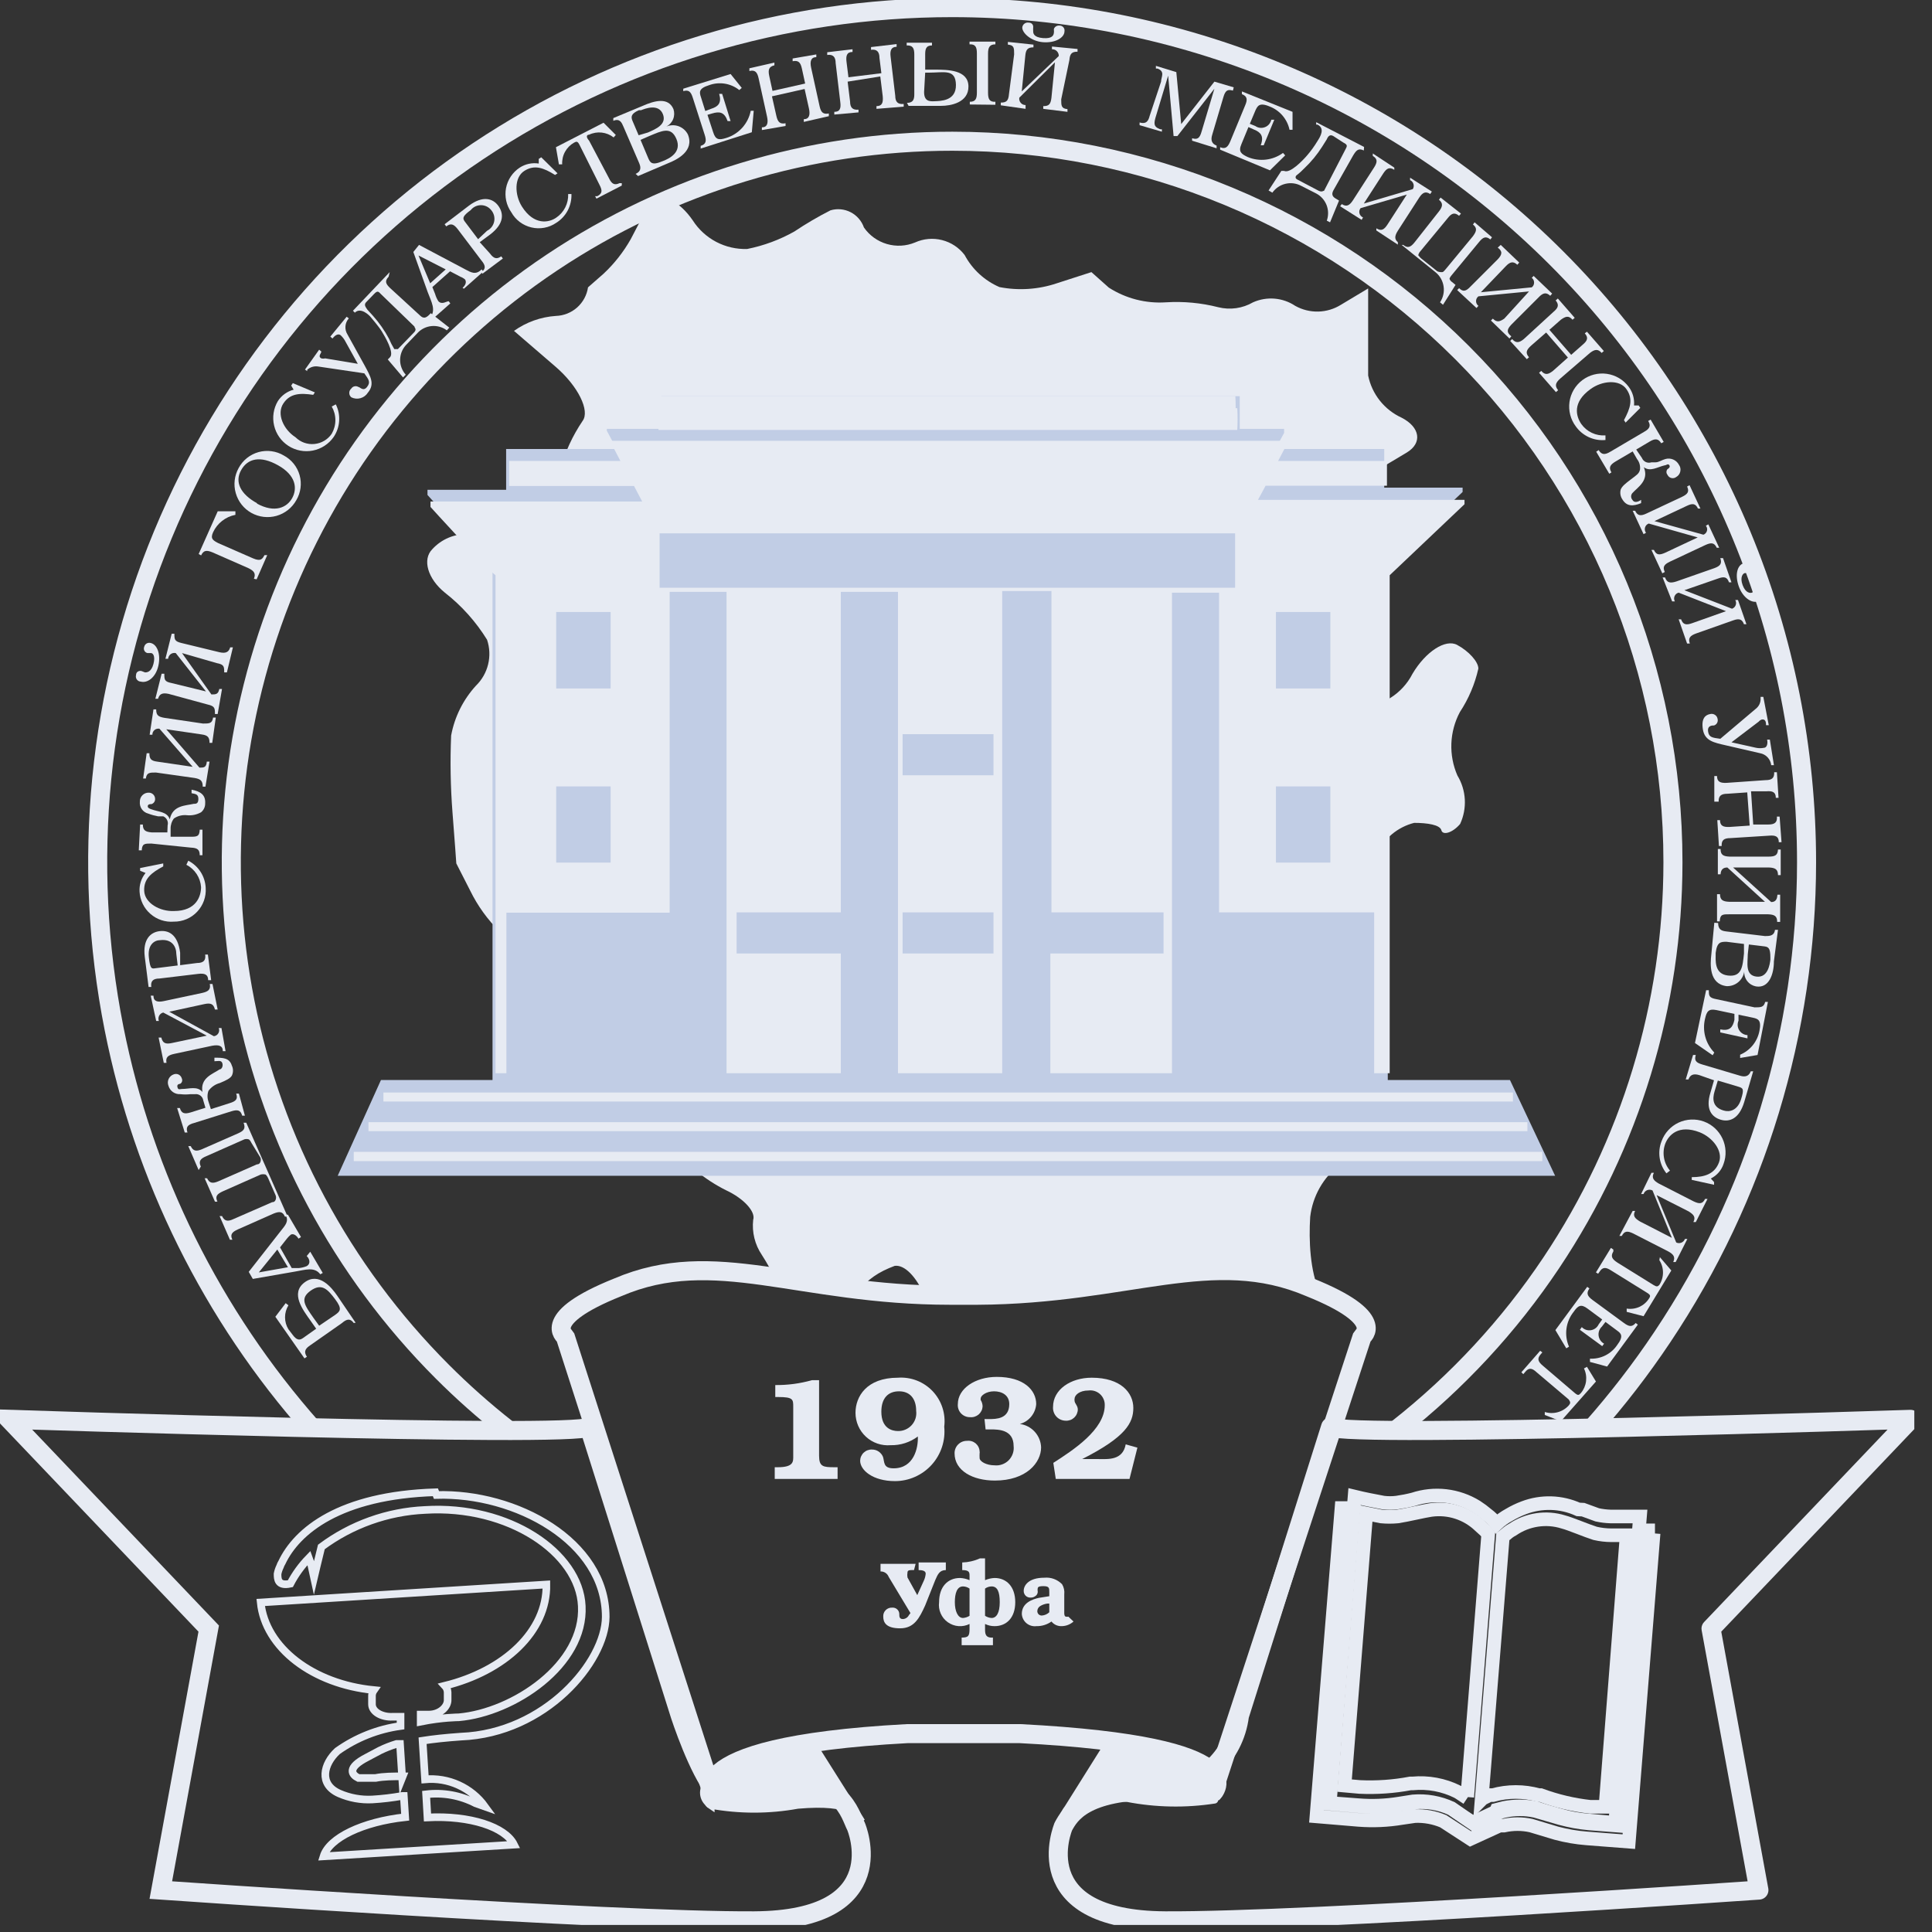 <?xml version="1.0" encoding="UTF-8"?> <svg xmlns="http://www.w3.org/2000/svg" width="71" height="71" viewBox="0 0 71 71" fill="none"><rect x="0" y="0" width="71" height="71" fill="#333333" stroke="none"/><g clip-path="url(#clip0_112_229)"><path d="M33.589 57.7H33.499C33.439 57.7 33.349 57.7 33.349 57.79C33.339 57.849 33.339 57.91 33.349 57.97L33.709 58.62L33.959 58.07C33.992 57.994 34.012 57.913 34.019 57.83C34.019 57.72 33.879 57.7 33.759 57.7V57.42H34.759V57.7C34.519 57.7 34.459 57.87 34.369 58.07L33.999 59C33.789 59.46 33.599 59.84 33.079 59.84C32.559 59.84 32.459 59.62 32.459 59.41C32.456 59.366 32.463 59.322 32.478 59.28C32.494 59.239 32.518 59.201 32.55 59.17C32.581 59.139 32.618 59.115 32.66 59.099C32.701 59.084 32.745 59.077 32.789 59.08C32.822 59.077 32.856 59.081 32.887 59.092C32.919 59.103 32.948 59.12 32.972 59.143C32.997 59.165 33.016 59.193 33.029 59.223C33.043 59.254 33.05 59.287 33.049 59.32C33.049 59.4 33.049 59.5 33.179 59.5C33.225 59.498 33.27 59.484 33.308 59.459C33.347 59.435 33.378 59.401 33.399 59.36L33.459 59.28L32.659 57.95C32.636 57.889 32.595 57.838 32.541 57.802C32.488 57.766 32.424 57.748 32.359 57.75V57.47H33.649L33.589 57.7Z" fill="#E7EBF3"></path><path d="M35.34 60.18C35.59 60.18 35.63 60.12 35.63 59.86V59.68C35.504 59.743 35.363 59.77 35.222 59.759C35.081 59.748 34.946 59.698 34.831 59.616C34.715 59.534 34.625 59.422 34.569 59.292C34.512 59.163 34.492 59.02 34.511 58.88C34.511 58.31 34.831 57.99 35.281 57.99C35.401 57.995 35.52 58.023 35.63 58.07V57.92C35.63 57.79 35.63 57.7 35.361 57.7V57.42C35.585 57.414 35.806 57.363 36.011 57.27H36.2V58.07C36.311 58.023 36.43 57.995 36.55 57.99C36.99 57.99 37.31 58.31 37.31 58.88C37.31 59.45 36.99 59.76 36.55 59.76C36.429 59.761 36.309 59.733 36.2 59.68V59.86C36.2 60.02 36.2 60.2 36.49 60.18V60.46H35.34V60.18ZM35.63 58.38C35.56 58.33 35.477 58.302 35.391 58.3C35.17 58.3 35.09 58.55 35.09 58.88C35.09 59.21 35.2 59.46 35.391 59.46C35.476 59.453 35.558 59.426 35.63 59.38V58.38ZM36.2 59.38C36.272 59.427 36.355 59.455 36.441 59.46C36.62 59.46 36.74 59.27 36.74 58.88C36.74 58.49 36.651 58.3 36.441 58.3C36.354 58.301 36.27 58.329 36.2 58.38V59.38Z" fill="#E7EBF3"></path><path d="M39.451 59.59C39.333 59.697 39.18 59.757 39.021 59.76C38.949 59.764 38.877 59.75 38.81 59.721C38.744 59.691 38.686 59.646 38.641 59.59C38.48 59.704 38.288 59.764 38.091 59.76C38.025 59.768 37.959 59.763 37.896 59.745C37.832 59.726 37.773 59.695 37.723 59.653C37.672 59.611 37.631 59.558 37.601 59.499C37.572 59.44 37.554 59.376 37.551 59.31C37.551 58.9 37.951 58.77 38.181 58.72L38.561 58.66V58.51C38.561 58.36 38.561 58.29 38.341 58.29C38.121 58.29 38.141 58.35 38.131 58.4V58.45C38.141 58.49 38.137 58.532 38.121 58.57C38.105 58.608 38.077 58.64 38.041 58.66C37.995 58.695 37.938 58.712 37.881 58.71C37.847 58.713 37.812 58.709 37.78 58.697C37.748 58.686 37.719 58.668 37.694 58.644C37.67 58.62 37.65 58.592 37.638 58.56C37.625 58.528 37.619 58.494 37.621 58.46C37.621 58.27 37.791 57.98 38.381 57.98C38.5 57.969 38.621 57.984 38.733 58.026C38.846 58.068 38.947 58.134 39.031 58.22C39.097 58.331 39.126 58.461 39.111 58.59V59.29C39.111 59.29 39.111 59.41 39.171 59.41C39.2 59.42 39.232 59.42 39.261 59.41L39.451 59.59ZM38.561 58.93H38.491C38.399 58.942 38.31 58.972 38.231 59.02C38.199 59.038 38.172 59.065 38.153 59.096C38.134 59.127 38.123 59.163 38.121 59.2C38.119 59.223 38.123 59.246 38.131 59.267C38.139 59.288 38.151 59.307 38.167 59.324C38.183 59.34 38.203 59.352 38.224 59.36C38.245 59.368 38.268 59.372 38.291 59.37C38.392 59.362 38.487 59.319 38.561 59.25V58.93Z" fill="#E7EBF3"></path><path d="M46.841 10.975C47.112 10.998 47.373 11.089 47.599 11.24C47.857 11.384 48.149 11.457 48.444 11.45C48.74 11.443 49.028 11.357 49.279 11.2L50.279 10.6V11.74V13.8C50.347 14.137 50.494 14.453 50.708 14.723C50.922 14.992 51.196 15.207 51.509 15.35C52.189 15.7 52.279 16.28 51.699 16.63C51.119 16.98 50.009 17.64 49.229 18.09C48.82 18.358 48.471 18.707 48.204 19.117C47.937 19.527 47.758 19.988 47.679 20.47C47.609 21.32 46.849 21.65 45.999 21.2C45.187 20.805 44.444 20.281 43.799 19.65C43.639 19.455 43.435 19.3 43.204 19.197C42.973 19.095 42.721 19.048 42.469 19.06C42.069 19.14 41.209 19.26 40.549 19.34C40.182 19.419 39.844 19.597 39.571 19.854C39.297 20.111 39.1 20.439 38.999 20.8C38.804 21.516 38.753 22.264 38.849 23C39.199 23.785 39.698 24.495 40.319 25.09C41.069 25.877 41.915 26.566 42.839 27.14C43.148 27.335 43.494 27.465 43.855 27.52C44.217 27.575 44.586 27.554 44.939 27.46C45.483 27.21 46.071 27.071 46.669 27.05C47.232 27.022 47.767 26.795 48.179 26.41C48.418 26.216 48.697 26.077 48.996 26.005C49.296 25.932 49.607 25.927 49.909 25.99C50.323 25.989 50.729 25.873 51.082 25.657C51.435 25.439 51.721 25.129 51.909 24.76C52.389 23.95 53.119 23.47 53.549 23.7C53.979 23.93 54.329 24.32 54.329 24.57C54.201 25.14 53.971 25.682 53.649 26.17C53.459 26.526 53.353 26.921 53.337 27.325C53.322 27.728 53.397 28.13 53.559 28.5C53.72 28.766 53.813 29.067 53.831 29.378C53.848 29.688 53.789 29.998 53.659 30.28C53.379 30.61 53.019 30.71 52.969 30.51C52.919 30.31 52.449 30.24 51.969 30.24C51.67 30.316 51.392 30.458 51.155 30.655C50.918 30.852 50.728 31.1 50.599 31.38C50.402 31.873 50.051 32.291 49.599 32.57C49.319 32.64 48.959 33.29 48.819 33.99C48.679 34.69 48.469 35.72 48.369 36.27C48.291 37.081 48.355 37.901 48.559 38.69C48.785 39.549 49.122 40.376 49.559 41.15C49.732 41.412 49.796 41.732 49.736 42.04C49.676 42.349 49.498 42.622 49.239 42.8C48.938 43.031 48.686 43.319 48.499 43.649C48.312 43.979 48.193 44.343 48.149 44.72C48.094 45.582 48.143 46.714 48.5 47.5C47.373 47.11 46 46 42 47C40.4 47.4 36 47.613 34 47.67C33.67 46.89 33.229 46.47 32.879 46.52C32.288 46.742 31.89 47.003 31.5 47.5L28.491 47C28.345 46.697 28.181 46.403 27.999 46.12C27.742 45.742 27.629 45.284 27.679 44.83C27.779 44.53 27.329 44.04 26.679 43.74C25.899 43.349 25.215 42.788 24.679 42.1C24.249 41.5 23.549 40.41 23.119 39.68C22.681 38.943 22.028 38.357 21.249 38C20.478 37.619 19.878 36.962 19.569 36.16C19.287 35.453 18.88 34.803 18.369 34.24C17.922 33.802 17.554 33.292 17.279 32.73L16.769 31.73C16.769 31.73 16.709 30.86 16.629 29.86C16.556 28.918 16.539 27.973 16.579 27.03C16.705 26.347 17.021 25.713 17.489 25.2C17.71 24.986 17.866 24.713 17.938 24.414C18.011 24.115 17.997 23.802 17.899 23.51C17.489 22.846 16.964 22.26 16.349 21.78C15.719 21.27 15.509 20.56 15.889 20.18C16.056 19.998 16.26 19.854 16.488 19.759C16.716 19.664 16.962 19.62 17.209 19.63C17.938 19.589 18.642 19.344 19.239 18.923C19.837 18.503 20.304 17.923 20.589 17.25C20.764 16.616 21.041 16.015 21.409 15.47C21.689 15.1 21.249 14.19 20.409 13.47L18.889 12.16C19.341 11.838 19.875 11.647 20.429 11.61C20.718 11.601 20.994 11.491 21.21 11.299C21.425 11.107 21.567 10.846 21.609 10.56L22.179 10.06C22.575 9.69 22.912 9.261 23.179 8.79C23.399 8.36 23.589 8.01 23.589 8.01C23.589 8.01 23.819 7.74 24.089 7.42C24.359 7.1 24.979 7.4 25.459 8.1C25.673 8.433 25.97 8.705 26.32 8.889C26.671 9.073 27.063 9.163 27.459 9.15C28.066 9.029 28.649 8.813 29.189 8.51C29.616 8.224 30.06 7.963 30.519 7.73C30.766 7.656 31.031 7.681 31.26 7.798C31.489 7.916 31.664 8.117 31.749 8.36C31.952 8.653 32.25 8.867 32.592 8.967C32.934 9.067 33.3 9.047 33.629 8.91C33.94 8.77 34.289 8.739 34.619 8.823C34.95 8.906 35.242 9.099 35.449 9.37C35.73 9.897 36.181 10.313 36.729 10.55C37.432 10.687 38.16 10.639 38.839 10.41L40.109 10L40.749 10.57C41.373 10.97 42.109 11.16 42.849 11.11C43.494 11.07 44.142 11.13 44.769 11.29C45.203 11.399 45.662 11.334 46.049 11.11C46.297 10.999 46.57 10.953 46.841 10.975Z" fill="#E7EBF3"></path><path d="M12.999 48.62C12.849 48.41 12.699 48.51 12.569 48.62L11.399 49.44C11.269 49.53 11.129 49.64 11.279 49.86L11.189 49.92L10.119 48.39L10.499 47.89L10.599 47.97C10.518 48.102 10.475 48.255 10.475 48.41C10.475 48.566 10.518 48.718 10.599 48.85L10.729 49.02C10.929 49.31 11.049 49.23 11.139 49.17L11.619 48.83L11.409 48.53C11.139 48.15 10.659 47.53 11.189 47.13C11.719 46.73 12.189 47.32 12.389 47.61L13.069 48.61L12.999 48.62ZM12.319 48.32C12.499 48.19 12.589 48.11 12.319 47.75C12.049 47.39 11.829 47.14 11.419 47.43C11.009 47.72 11.199 47.97 11.519 48.43L11.729 48.72L12.319 48.32Z" fill="#E7EBF3"></path><path d="M10.331 45.22C10.481 45.03 10.631 44.88 10.491 44.64H10.581L11.061 45.46L10.971 45.52C10.861 45.35 10.751 45.34 10.691 45.37C10.639 45.412 10.592 45.459 10.551 45.51L10.291 45.84L10.721 46.6H10.991C11.087 46.59 11.181 46.567 11.271 46.53C11.441 46.43 11.361 46.24 11.271 46.16L11.401 46L11.861 46.78L11.771 46.83C11.551 46.54 11.211 46.67 10.841 46.73L9.291 47L9.141 46.74L10.331 45.22ZM10.581 46.57L10.191 45.92L9.511 46.76L10.581 46.57Z" fill="#E7EBF3"></path><path d="M6.92 42.12H7.01C7.1 42.31 7.22 42.32 7.43 42.23L8.75 41.65C8.95 41.56 9.04 41.48 8.95 41.26H9.05L10.57 44.71H10.47C10.39 44.52 10.27 44.51 10.05 44.6L8.74 45.18C8.52 45.28 8.45 45.37 8.54 45.56H8.45L8.07 44.69H8.16C8.25 44.88 8.37 44.9 8.58 44.8L10 44.18C10.1 44.18 10.12 44.11 10.13 44.09C10.15 44.039 10.15 43.981 10.13 43.93L9.85 43.29C9.85 43.29 9.8 43.18 9.75 43.16C9.697 43.149 9.643 43.149 9.59 43.16L8.19 43.78C7.97 43.88 7.9 43.97 7.99 44.16H7.9L7.52 43.3H7.61C7.7 43.49 7.82 43.5 8.03 43.41L9.44 42.79C9.54 42.79 9.56 42.72 9.57 42.7C9.59 42.649 9.59 42.592 9.57 42.54L9.24 42C9.24 42 9.19 41.89 9.14 41.87C9.088 41.854 9.032 41.854 8.98 41.87L7.58 42.49C7.36 42.58 7.29 42.68 7.38 42.87L7.3 43L6.92 42.12Z" fill="#E7EBF3"></path><path d="M7.47 40.44C7.46 40.37 7.423 40.307 7.367 40.264C7.31 40.221 7.24 40.202 7.17 40.21H7C6.877 40.225 6.752 40.225 6.63 40.21C6.532 40.216 6.435 40.189 6.355 40.133C6.275 40.076 6.217 39.994 6.19 39.9C6.174 39.859 6.167 39.816 6.168 39.773C6.17 39.729 6.18 39.686 6.199 39.647C6.218 39.608 6.244 39.573 6.277 39.544C6.31 39.515 6.348 39.493 6.39 39.48C6.418 39.469 6.449 39.465 6.48 39.467C6.511 39.468 6.541 39.477 6.568 39.491C6.595 39.505 6.619 39.525 6.638 39.549C6.658 39.573 6.672 39.6 6.68 39.63C6.697 39.665 6.701 39.705 6.69 39.742C6.679 39.78 6.654 39.811 6.62 39.83C6.62 39.83 6.49 39.83 6.52 39.95C6.55 40.07 6.61 40.02 6.68 40.02C6.95 40.02 7.25 39.9 7.44 40.13C7.35 39.61 7.82 39.47 8.07 39.3C8.14 39.3 8.21 39.19 8.17 39.07C8.13 38.95 8 39 7.88 39V38.87C8.19 38.87 8.43 38.87 8.52 39.16C8.548 39.218 8.562 39.281 8.562 39.345C8.562 39.409 8.548 39.472 8.52 39.53C8.46 39.63 8.32 39.7 8.08 39.8C7.91 39.846 7.762 39.948 7.66 40.09C7.615 40.216 7.615 40.354 7.66 40.48L7.75 40.76L8.44 40.54C8.67 40.47 8.75 40.39 8.68 40.19H8.78L9 41H8.9C8.84 40.79 8.73 40.77 8.5 40.84L7.13 41.27C6.9 41.33 6.82 41.42 6.89 41.62H6.79L6.51 40.72H6.61C6.67 40.92 6.78 40.95 7.01 40.88L7.55 40.71L7.47 40.44Z" fill="#E7EBF3"></path><path d="M8.289 38.63H8.189C8.189 38.42 8.029 38.39 7.799 38.43L6.399 38.73C6.169 38.78 6.079 38.86 6.119 39.06H6.019L5.829 38.13H5.929C5.979 38.34 6.089 38.38 6.319 38.33L7.599 38.06L5.999 37.21C5.967 37.218 5.937 37.232 5.911 37.252C5.884 37.273 5.863 37.299 5.848 37.328C5.833 37.358 5.824 37.39 5.823 37.423C5.821 37.456 5.827 37.489 5.839 37.52H5.739L5.539 36.59H5.639C5.639 36.8 5.789 36.84 6.019 36.79L7.429 36.49C7.659 36.44 7.749 36.36 7.709 36.16H7.809L7.999 37.1H7.899C7.849 36.89 7.739 36.85 7.509 36.9L6.219 37.18L7.859 38.08C7.893 38.076 7.925 38.065 7.954 38.046C7.982 38.028 8.006 38.004 8.023 37.974C8.041 37.945 8.051 37.913 8.054 37.879C8.057 37.845 8.052 37.811 8.039 37.78H8.139L8.289 38.63Z" fill="#E7EBF3"></path><path d="M7.24 35.39C7.48 35.39 7.57 35.29 7.54 35.08H7.64L7.76 36.02H7.65C7.65 35.81 7.52 35.76 7.28 35.79L5.86 35.96C5.62 35.96 5.53 36.06 5.56 36.27H5.46L5.32 35.16C5.24 34.51 5.54 34.26 5.86 34.22C6.18 34.18 6.53 34.32 6.62 35.01V35.47L7.24 35.39ZM6.48 35.06C6.48 34.79 6.32 34.5 5.89 34.55C5.67 34.55 5.42 34.72 5.47 35.18C5.52 35.64 5.58 35.6 5.73 35.58L6.53 35.48L6.48 35.06Z" fill="#E7EBF3"></path><path d="M5.999 31.73V31.84C5.569 32.07 5.279 32.29 5.299 32.74C5.319 33.19 5.879 33.5 6.389 33.48C7.229 33.48 7.389 32.92 7.389 32.6C7.377 32.428 7.321 32.263 7.226 32.119C7.132 31.976 7.002 31.859 6.849 31.78L6.919 31.63C7.104 31.725 7.261 31.868 7.374 32.044C7.486 32.219 7.55 32.422 7.559 32.63C7.57 32.79 7.548 32.95 7.494 33.101C7.44 33.252 7.355 33.39 7.245 33.506C7.135 33.623 7.003 33.715 6.855 33.778C6.708 33.84 6.549 33.872 6.389 33.87C6.234 33.882 6.077 33.864 5.929 33.815C5.782 33.766 5.645 33.688 5.528 33.585C5.41 33.483 5.314 33.358 5.246 33.218C5.178 33.078 5.138 32.926 5.129 32.77C5.113 32.521 5.192 32.275 5.349 32.08L5.149 32V31.9L5.999 31.73Z" fill="#E7EBF3"></path><path d="M6.16 30.33C6.177 30.265 6.171 30.196 6.141 30.135C6.112 30.075 6.062 30.027 6 30H5.81C5.687 29.977 5.566 29.944 5.45 29.9C5.354 29.876 5.269 29.819 5.212 29.738C5.155 29.657 5.13 29.558 5.14 29.46C5.138 29.416 5.146 29.373 5.162 29.332C5.178 29.291 5.202 29.255 5.233 29.224C5.264 29.193 5.301 29.168 5.342 29.152C5.382 29.136 5.426 29.129 5.47 29.13C5.501 29.13 5.531 29.136 5.56 29.148C5.589 29.161 5.614 29.178 5.636 29.201C5.657 29.223 5.674 29.25 5.685 29.279C5.696 29.308 5.701 29.339 5.7 29.37C5.7 29.41 5.687 29.449 5.664 29.481C5.64 29.513 5.607 29.537 5.57 29.55C5.52 29.55 5.44 29.55 5.43 29.62C5.42 29.69 5.5 29.72 5.56 29.74C5.82 29.84 6.14 29.82 6.24 30.11C6.34 29.59 6.82 29.61 7.12 29.54C7.2 29.54 7.29 29.54 7.29 29.36C7.29 29.18 7.18 29.18 7.04 29.15V29.02C7.35 29.08 7.56 29.2 7.54 29.52C7.542 29.583 7.529 29.645 7.503 29.703C7.477 29.76 7.438 29.81 7.39 29.85C7.235 29.938 7.057 29.976 6.88 29.96C6.707 29.939 6.533 29.981 6.39 30.08C6.308 30.19 6.266 30.323 6.27 30.46V30.75H6.99C7.23 30.75 7.33 30.75 7.34 30.49H7.44V31.43H7.34C7.34 31.22 7.25 31.16 7.02 31.15L5.56 31C5.32 31 5.22 31 5.21 31.25H5.1L5.15 30.3H5.25C5.25 30.51 5.34 30.57 5.57 30.59H6.15L6.16 30.33Z" fill="#E7EBF3"></path><path d="M7.55 28.91H7.45C7.45 28.7 7.38 28.63 7.15 28.59L5.73 28.39C5.5 28.39 5.39 28.39 5.36 28.61H5.26L5.39 27.68H5.49C5.49 27.89 5.55 27.96 5.78 27.99L7.08 28.18L5.86 26.78C5.828 26.774 5.795 26.775 5.763 26.784C5.732 26.792 5.703 26.807 5.678 26.828C5.653 26.849 5.633 26.876 5.619 26.905C5.606 26.935 5.599 26.968 5.6 27H5.5L5.64 26.07H5.74C5.74 26.27 5.8 26.34 6.04 26.38L7.46 26.59C7.69 26.59 7.8 26.59 7.83 26.37H7.93L7.8 27.3H7.7C7.7 27.1 7.64 27.02 7.41 26.99L6.11 26.8L7.33 28.21C7.49 28.21 7.58 28.21 7.6 27.99H7.7L7.55 28.91Z" fill="#E7EBF3"></path><path d="M5.179 25.05C5.15 25.049 5.122 25.042 5.096 25.029C5.07 25.016 5.048 24.997 5.03 24.974C5.013 24.951 5.001 24.924 4.996 24.896C4.99 24.867 4.991 24.838 4.999 24.81C4.999 24.68 5.119 24.64 5.199 24.66L5.329 24.71C5.389 24.71 5.559 24.71 5.639 24.4C5.719 24.09 5.609 24 5.549 24H5.419C5.395 23.995 5.372 23.984 5.353 23.969C5.333 23.954 5.317 23.935 5.306 23.913C5.294 23.891 5.288 23.867 5.287 23.842C5.285 23.817 5.29 23.793 5.299 23.77C5.305 23.745 5.316 23.721 5.331 23.7C5.346 23.679 5.366 23.661 5.388 23.648C5.411 23.635 5.436 23.626 5.462 23.623C5.488 23.62 5.514 23.622 5.539 23.63C5.769 23.68 5.919 24.03 5.819 24.47C5.719 24.91 5.409 25.11 5.179 25.05ZM7.999 26.24H7.899C7.899 26.03 7.899 25.95 7.629 25.89L6.199 25.5C5.969 25.45 5.859 25.5 5.809 25.68H5.709L5.939 24.76H6.039C6.039 24.97 6.039 25.05 6.299 25.1L7.569 25.41L6.459 24C6.426 23.993 6.393 23.993 6.36 24C6.328 24.006 6.297 24.02 6.27 24.04C6.244 24.06 6.222 24.086 6.206 24.115C6.19 24.145 6.181 24.177 6.179 24.21H6.079L6.309 23.29H6.409C6.409 23.49 6.409 23.57 6.669 23.63L8.069 23.97C8.289 24.02 8.409 23.97 8.459 23.79H8.559L8.339 24.71H8.239C8.239 24.5 8.239 24.42 7.969 24.37L6.689 24L7.769 25.52C7.929 25.52 8.019 25.52 8.059 25.32H8.159L7.999 26.24Z" fill="#E7EBF3"></path><path d="M9.331 21.27C9.411 21.07 9.331 20.98 9.131 20.88L7.811 20.3C7.591 20.21 7.481 20.22 7.391 20.41L7.301 20.36L8.001 18.79H8.651V18.92C8.473 18.954 8.306 19.03 8.164 19.141C8.021 19.252 7.907 19.396 7.831 19.56C7.721 19.8 7.831 19.86 8.021 19.96L9.301 20.52C9.601 20.65 9.651 20.52 9.721 20.4H9.821L9.431 21.29L9.331 21.27Z" fill="#E7EBF3"></path><path d="M10.43 16.74C10.571 16.815 10.694 16.918 10.794 17.042C10.894 17.166 10.967 17.309 11.01 17.462C11.053 17.615 11.065 17.775 11.044 17.933C11.023 18.091 10.971 18.243 10.89 18.38C10.734 18.661 10.472 18.869 10.163 18.957C9.853 19.045 9.521 19.006 9.24 18.85C8.959 18.694 8.752 18.432 8.664 18.122C8.575 17.813 8.614 17.481 8.77 17.2C8.846 17.058 8.95 16.933 9.076 16.832C9.202 16.732 9.347 16.657 9.502 16.614C9.657 16.572 9.819 16.56 9.979 16.582C10.139 16.604 10.292 16.657 10.43 16.74ZM9.43 18.5C10.1 18.87 10.55 18.65 10.74 18.3C10.93 17.95 10.88 17.47 10.22 17.1C9.56 16.73 9.1 16.85 8.86 17.28C8.62 17.71 8.83 18.16 9.46 18.5H9.43Z" fill="#E7EBF3"></path><path d="M11.571 14.42L11.511 14.51C11.031 14.44 10.661 14.45 10.411 14.83C10.161 15.21 10.411 15.78 10.861 16.07C10.952 16.16 11.061 16.228 11.181 16.271C11.301 16.313 11.429 16.329 11.556 16.316C11.683 16.304 11.806 16.264 11.915 16.199C12.025 16.134 12.119 16.046 12.191 15.94C12.278 15.788 12.325 15.616 12.325 15.44C12.325 15.264 12.278 15.092 12.191 14.94L12.341 14.86C12.435 15.049 12.478 15.26 12.463 15.471C12.45 15.682 12.38 15.885 12.261 16.06C12.08 16.319 11.806 16.497 11.496 16.558C11.187 16.619 10.866 16.557 10.601 16.387C10.335 16.216 10.146 15.949 10.074 15.642C10.001 15.335 10.05 15.012 10.211 14.74C10.346 14.533 10.552 14.384 10.791 14.32L10.701 14.17L10.761 14.08L11.571 14.42Z" fill="#E7EBF3"></path><path d="M11.729 12.85L11.809 12.92C11.809 12.98 11.669 13.1 11.809 13.17C11.855 13.182 11.903 13.182 11.949 13.17L13.149 13.37L12.699 12.56C12.654 12.47 12.593 12.389 12.519 12.32C12.459 12.27 12.349 12.27 12.219 12.44L12.139 12.37L12.739 11.64L12.819 11.7C12.747 11.78 12.704 11.88 12.695 11.987C12.686 12.093 12.712 12.2 12.769 12.29L13.399 13.43C13.609 13.82 13.789 14.11 13.519 14.43C13.457 14.529 13.36 14.602 13.247 14.633C13.134 14.665 13.014 14.653 12.909 14.6C12.886 14.58 12.867 14.556 12.854 14.528C12.842 14.501 12.835 14.471 12.835 14.44C12.835 14.41 12.842 14.38 12.854 14.352C12.867 14.324 12.886 14.3 12.909 14.28C12.936 14.238 12.978 14.208 13.027 14.197C13.075 14.186 13.127 14.194 13.169 14.22C13.229 14.22 13.349 14.4 13.489 14.22C13.629 14.04 13.549 13.95 13.389 13.72L11.699 13.47C11.626 13.457 11.551 13.461 11.48 13.482C11.409 13.503 11.343 13.54 11.289 13.59V13.64L11.209 13.58L11.729 12.85Z" fill="#E7EBF3"></path><path d="M14.281 10.17C14.131 10.33 14.171 10.43 14.341 10.59L15.431 11.59C15.561 11.72 15.651 11.68 15.751 11.59L15.831 11.51L16.511 12.04L16.421 12.14C16.26 12.02 16.061 11.964 15.861 11.983C15.662 12.001 15.476 12.093 15.341 12.24L14.911 12.69C14.778 12.838 14.704 13.031 14.704 13.23C14.704 13.429 14.778 13.621 14.911 13.77L14.811 13.87L14.251 13.21L14.331 13.13C14.501 12.96 14.141 12.36 14.031 12.18C13.921 12 13.661 11.7 13.621 11.65C13.581 11.6 13.261 11.27 13.041 11.49L12.971 11.42L14.321 10L14.281 10.17ZM13.451 11.11C13.361 11.21 13.451 11.3 13.501 11.38L13.711 11.61C13.936 11.863 14.131 12.141 14.291 12.44C14.348 12.575 14.415 12.705 14.491 12.83C14.491 12.83 14.571 12.83 14.621 12.83L15.231 12.2C15.321 12.09 15.231 12.05 15.231 12L14.001 10.81C13.911 10.72 13.881 10.66 13.741 10.81L13.451 11.11Z" fill="#E7EBF3"></path><path d="M17.099 9.9C17.309 10.01 17.48 10.12 17.7 9.9L17.759 9.98L17.049 10.61L17 10.58C17.149 10.44 17.13 10.33 17.09 10.27C17.039 10.227 16.982 10.193 16.919 10.17L16.54 9.97L15.889 10.55L15.989 10.8C16.016 10.895 16.056 10.986 16.11 11.07C16.239 11.21 16.41 11.07 16.489 11.07L16.549 11.15L15.87 11.75L15.8 11.68C16.04 11.4 15.85 11.09 15.72 10.74L15.19 9.26L15.399 9L17.099 9.9ZM15.809 10.41L16.38 9.9L15.38 9.39L15.809 10.41Z" fill="#E7EBF3"></path><path d="M18 9.31C18.14 9.5 18.25 9.54 18.42 9.42L18.48 9.5L17.73 10.06L17.69 10C17.86 9.88 17.85 9.76 17.69 9.57L16.82 8.42C16.68 8.24 16.57 8.19 16.4 8.32L16.34 8.24L17.23 7.56C17.75 7.17 18.12 7.3 18.31 7.56C18.5 7.82 18.56 8.2 18.01 8.62L17.63 8.9L18 9.31ZM17.9 8.48C17.967 8.447 18.025 8.398 18.07 8.339C18.116 8.279 18.147 8.21 18.161 8.137C18.176 8.064 18.173 7.988 18.154 7.916C18.134 7.843 18.099 7.776 18.05 7.72C18.005 7.664 17.948 7.618 17.883 7.587C17.818 7.556 17.747 7.54 17.675 7.54C17.603 7.54 17.532 7.556 17.467 7.587C17.402 7.618 17.345 7.664 17.3 7.72C17 7.94 16.99 8.02 17.08 8.14L17.57 8.79L17.9 8.48Z" fill="#E7EBF3"></path><path d="M20.489 6.37L20.399 6.43C19.98 6.17 19.649 6.04 19.27 6.28C18.89 6.52 18.91 7.16 19.18 7.59C19.63 8.3 20.18 8.18 20.439 8C20.581 7.905 20.696 7.775 20.773 7.622C20.85 7.47 20.887 7.301 20.88 7.13H21C21.008 7.34 20.961 7.549 20.863 7.736C20.764 7.922 20.618 8.079 20.439 8.19C20.308 8.28 20.159 8.341 20.002 8.37C19.845 8.399 19.684 8.395 19.529 8.358C19.373 8.321 19.228 8.253 19.1 8.157C18.973 8.061 18.867 7.939 18.79 7.8C18.7 7.673 18.636 7.529 18.603 7.377C18.57 7.225 18.567 7.067 18.596 6.914C18.625 6.761 18.685 6.616 18.771 6.486C18.858 6.356 18.969 6.246 19.099 6.16C19.306 6.025 19.556 5.972 19.799 6.01V5.84L19.89 5.78L20.489 6.37Z" fill="#E7EBF3"></path><path d="M22.18 4.51L22.63 4.96L22.55 5.05C22.424 4.951 22.273 4.89 22.114 4.872C21.955 4.854 21.794 4.881 21.65 4.95C21.55 4.95 21.53 5.04 21.65 5.17L22.38 6.55C22.48 6.76 22.58 6.82 22.77 6.73H22.85V6.82L21.92 7.3L21.87 7.21H21.95C22.14 7.11 22.14 7 22.03 6.79L21.3 5.33C21.23 5.19 21.19 5.19 21.1 5.24C20.959 5.319 20.843 5.435 20.765 5.577C20.687 5.718 20.651 5.879 20.66 6.04H20.54L20.43 5.41L22.18 4.51Z" fill="#E7EBF3"></path><path d="M23.359 6.39C23.599 6.28 23.539 6.11 23.479 5.97L22.909 4.65C22.849 4.51 22.779 4.34 22.539 4.44V4.34L23.619 3.89C24.049 3.7 24.559 3.56 24.749 4.01C24.789 4.13 24.785 4.261 24.738 4.378C24.69 4.496 24.602 4.592 24.489 4.65C24.633 4.59 24.794 4.587 24.941 4.64C25.087 4.694 25.208 4.801 25.279 4.94C25.529 5.55 24.879 5.87 24.549 6L23.449 6.47L23.359 6.39ZM23.809 4.87C24.079 4.75 24.519 4.58 24.359 4.19C24.199 3.8 23.709 3.99 23.559 4.05H23.479C23.179 4.18 23.189 4.3 23.239 4.43L23.469 4.97L23.809 4.87ZM23.809 5.78C23.889 5.97 23.939 6.1 24.359 5.92C24.619 5.82 25.059 5.59 24.859 5.11C24.659 4.63 24.319 4.81 23.859 5L23.539 5.14L23.809 5.78Z" fill="#E7EBF3"></path><path d="M26.849 2.72L27.259 3.23L27.169 3.31C27.015 3.187 26.832 3.107 26.638 3.075C26.444 3.044 26.244 3.062 26.059 3.13C25.669 3.25 25.699 3.39 25.759 3.57L25.919 4.08L26.129 4C26.389 3.92 26.529 3.79 26.429 3.45H26.539L26.849 4.45H26.739C26.619 4.11 26.439 4.09 26.169 4.17L25.999 4.22L26.209 4.86C26.299 5.15 26.429 5.15 26.689 5.07C26.916 5 27.119 4.87 27.278 4.694C27.436 4.518 27.544 4.302 27.589 4.07H27.699L27.629 4.86L25.749 5.46V5.36C25.949 5.3 25.969 5.18 25.899 4.96L25.459 3.59C25.389 3.37 25.309 3.29 25.109 3.35V3.26L26.849 2.72Z" fill="#E7EBF3"></path><path d="M27.999 4.78V4.68C28.199 4.68 28.239 4.52 28.189 4.29L27.879 2.88C27.829 2.65 27.749 2.56 27.539 2.61V2.51L28.459 2.3V2.4C28.259 2.45 28.219 2.56 28.269 2.79L28.389 3.34L29.589 3.07L29.469 2.52C29.419 2.29 29.339 2.21 29.129 2.25V2.15L29.999 2V2.1C29.799 2.1 29.759 2.26 29.809 2.49L30.119 3.9C30.169 4.13 30.249 4.21 30.459 4.17V4.27L29.539 4.48V4.38C29.739 4.38 29.779 4.22 29.729 3.99L29.569 3.27L28.369 3.54L28.529 4.25C28.579 4.48 28.659 4.57 28.869 4.53V4.63L27.999 4.78Z" fill="#E7EBF3"></path><path d="M30.66 4.21V4.11C30.87 4.11 30.91 3.98 30.88 3.75L30.71 2.32C30.71 2.09 30.61 1.99 30.4 2.02V1.92L31.33 1.81V1.91C31.12 1.91 31.08 2.05 31.11 2.28L31.18 2.84L32.39 2.69L32.32 2.13C32.32 1.9 32.22 1.8 32.01 1.83V1.73L32.95 1.62V1.72C32.75 1.72 32.7 1.86 32.73 2.09L32.9 3.52C32.9 3.75 33 3.84 33.21 3.82V3.92L32.21 4V3.9C32.42 3.9 32.46 3.77 32.44 3.54L32.35 2.81L31.15 3L31.24 3.73C31.24 3.96 31.34 4.05 31.55 4.03V4.13L30.66 4.21Z" fill="#E7EBF3"></path><path d="M33.33 3.78C33.6 3.78 33.6 3.59 33.6 3.44V2C33.6 1.77 33.54 1.66 33.32 1.67V1.57H34.25V1.67C34.02 1.67 34 1.82 34 2.01V2.56H34.36C34.81 2.56 35.58 2.56 35.59 3.17C35.6 3.78 34.92 3.89 34.59 3.89H33.39L33.33 3.78ZM33.96 3.38C33.96 3.72 34.15 3.73 34.35 3.72C34.55 3.71 35.14 3.72 35.13 3.12C35.12 2.52 34.7 2.67 34.13 2.67H34L33.96 3.38ZM35.64 3.84V3.74C35.85 3.74 35.9 3.63 35.9 3.4V1.96C35.9 1.72 35.84 1.62 35.63 1.63V1.53H36.58V1.63C36.37 1.63 36.31 1.74 36.31 1.97V3.41C36.31 3.65 36.37 3.75 36.58 3.74V3.85L35.64 3.84Z" fill="#E7EBF3"></path><path d="M36.779 3.87V3.77C36.989 3.77 37.059 3.7 37.079 3.46L37.269 2C37.269 1.76 37.269 1.66 37.039 1.64V1.54L37.979 1.64V1.74C37.769 1.74 37.699 1.82 37.679 2.05L37.549 3.36L38.909 2.06C38.911 2.027 38.905 1.994 38.893 1.963C38.881 1.932 38.863 1.904 38.839 1.88C38.816 1.857 38.788 1.838 38.757 1.826C38.726 1.814 38.693 1.809 38.659 1.81V1.71L39.599 1.8V1.9C39.389 1.9 39.319 1.97 39.299 2.21L38.999 3.65C38.999 3.88 38.999 3.99 39.229 4.01V4.11L38.339 4V3.9C38.549 3.9 38.609 3.83 38.639 3.6L38.769 2.29L37.459 3.59C37.453 3.623 37.455 3.658 37.464 3.69C37.473 3.723 37.489 3.753 37.511 3.779C37.533 3.805 37.56 3.826 37.591 3.84C37.622 3.854 37.655 3.861 37.689 3.86V4L36.779 3.87ZM37.569 1C37.577 0.949 37.604 0.902 37.645 0.871C37.686 0.839 37.738 0.824 37.789 0.83C37.929 0.83 37.979 0.92 37.969 1.01C37.966 1.053 37.966 1.097 37.969 1.14C37.969 1.21 37.969 1.37 38.329 1.4C38.689 1.43 38.719 1.28 38.729 1.21C38.739 1.14 38.729 1.13 38.729 1.08C38.729 1.03 38.809 0.92 38.949 0.94C38.975 0.941 39 0.948 39.023 0.959C39.045 0.971 39.066 0.987 39.082 1.007C39.098 1.027 39.109 1.05 39.116 1.074C39.122 1.099 39.124 1.125 39.119 1.15C39.119 1.39 38.769 1.59 38.319 1.55C37.869 1.51 37.549 1.19 37.569 1Z" fill="#E7EBF3"></path><path d="M45.309 3.33C45.109 3.27 45.029 3.33 44.959 3.57L44.549 4.95C44.479 5.17 44.549 5.29 44.709 5.35V5.45L43.809 5.17V5.08C44.009 5.14 44.089 5.08 44.159 4.83L44.629 3.26L43.269 5H43.129L42.929 2.78L42.459 4.34C42.379 4.62 42.459 4.68 42.639 4.75H42.699V4.84L41.879 4.6V4.5C42.149 4.58 42.209 4.41 42.249 4.26L42.669 3C42.669 2.83 42.829 2.63 42.539 2.52H42.479V2.42L43.229 2.65L43.409 4.56L44.629 3L45.339 3.21L45.309 3.33Z" fill="#E7EBF3"></path><path d="M47.5 4.11V4.77H47.39C47.349 4.576 47.259 4.396 47.13 4.245C47.001 4.095 46.836 3.98 46.65 3.91C46.27 3.75 46.21 3.91 46.14 4.05L45.93 4.55L46.13 4.63C46.181 4.666 46.24 4.689 46.303 4.697C46.365 4.704 46.428 4.696 46.486 4.673C46.545 4.651 46.597 4.614 46.638 4.566C46.678 4.518 46.706 4.461 46.72 4.4H46.83L46.44 5.34H46.33C46.46 5 46.33 4.86 46.08 4.76L45.88 4.67L45.62 5.3C45.5 5.58 45.62 5.66 45.85 5.77C46.061 5.859 46.292 5.892 46.52 5.866C46.747 5.84 46.965 5.755 47.15 5.62L47.23 5.71L46.67 6.26L44.84 5.5V5.41C45.03 5.49 45.12 5.41 45.21 5.2L45.76 3.87C45.85 3.66 45.84 3.54 45.64 3.46V3.36L47.5 4.11Z" fill="#E7EBF3"></path><path d="M50.119 5.53C49.919 5.43 49.839 5.53 49.729 5.71L48.999 7C48.909 7.17 48.999 7.25 49.109 7.31L49.209 7.37L48.879 8.17L48.759 8.11C48.825 7.924 48.822 7.721 48.751 7.537C48.679 7.354 48.544 7.202 48.369 7.11L47.819 6.83C47.642 6.735 47.437 6.708 47.242 6.754C47.046 6.8 46.875 6.916 46.759 7.08L46.619 7L47.089 6.28H47.189C47.409 6.39 47.879 5.89 48.019 5.73C48.169 5.559 48.302 5.375 48.419 5.18C48.529 5.01 48.699 4.72 48.419 4.58H48.369V4.49L50.129 5.4L50.119 5.53ZM48.999 5C48.879 4.93 48.809 5 48.759 5.12L48.589 5.39C48.406 5.679 48.187 5.944 47.939 6.18C47.719 6.41 47.639 6.43 47.619 6.48C47.599 6.53 47.619 6.57 47.679 6.6L48.459 7.01C48.589 7.07 48.619 7.01 48.659 7.01L49.439 5.5C49.499 5.38 49.549 5.33 49.369 5.24L48.999 5Z" fill="#E7EBF3"></path><path d="M49.25 7.58L49.31 7.5C49.48 7.61 49.59 7.56 49.72 7.36L50.5 6.15C50.62 5.96 50.63 5.84 50.45 5.73V5.64L51.24 6.16V6.24C51.06 6.13 50.96 6.18 50.83 6.38L50.12 7.48L51.92 6.95C51.937 6.922 51.948 6.891 51.952 6.859C51.957 6.827 51.954 6.794 51.944 6.763C51.935 6.731 51.919 6.703 51.898 6.678C51.876 6.653 51.85 6.634 51.82 6.62V6.53L52.62 7.04L52.56 7.13C52.39 7.02 52.28 7.07 52.15 7.27L51.37 8.48C51.25 8.67 51.24 8.79 51.37 8.9V8.99L50.58 8.47V8.39C50.76 8.5 50.86 8.45 50.99 8.25L51.7 7.15L50 7.65C49.979 7.677 49.964 7.708 49.957 7.742C49.95 7.775 49.951 7.81 49.96 7.843C49.969 7.876 49.985 7.906 50.008 7.932C50.03 7.957 50.058 7.977 50.09 7.99L50.04 8.08L49.25 7.58Z" fill="#E7EBF3"></path><path d="M54.83 8.72L54.77 8.8C54.61 8.67 54.5 8.71 54.35 8.9L53.35 10.11C53.35 10.11 53.27 10.2 53.27 10.25C53.289 10.3 53.324 10.342 53.37 10.37L53.49 10.47L53.03 11.2L52.92 11.11C53.036 10.937 53.083 10.727 53.051 10.522C53.02 10.316 52.912 10.13 52.75 10L51.51 9H51.57C51.73 9.13 51.84 9.09 51.99 8.9L52.88 7.77C53.02 7.59 53.04 7.47 52.88 7.34L52.94 7.26L53.69 7.85L53.62 7.93C53.45 7.79 53.34 7.84 53.2 8.02L52.2 9.23C52.16 9.272 52.132 9.324 52.12 9.38C52.12 9.38 52.19 9.47 52.23 9.5L52.82 9.97C52.876 9.995 52.938 10.005 53 10C53.05 10 53.09 9.93 53.13 9.89L54.13 8.68C54.27 8.49 54.29 8.38 54.13 8.25L54.19 8.17L54.83 8.72Z" fill="#E7EBF3"></path><path d="M53.551 10.66L53.621 10.59C53.771 10.74 53.881 10.7 54.041 10.53L55.041 9.53C55.201 9.36 55.231 9.24 55.041 9.1L55.151 9L55.831 9.65L55.761 9.73C55.611 9.59 55.491 9.62 55.331 9.79L54.421 10.74L56.291 10.56C56.318 10.54 56.34 10.513 56.355 10.483C56.37 10.452 56.377 10.419 56.377 10.385C56.377 10.351 56.37 10.318 56.355 10.287C56.34 10.257 56.318 10.23 56.291 10.21L56.361 10.14L57.041 10.79L56.971 10.87C56.821 10.73 56.701 10.76 56.541 10.93L55.541 11.93C55.381 12.1 55.351 12.21 55.541 12.36L55.471 12.44L54.791 11.78L54.861 11.71C55.011 11.86 55.121 11.82 55.281 11.71L56.191 10.71L54.331 10.89C54.304 10.911 54.282 10.937 54.267 10.967C54.252 10.998 54.244 11.031 54.244 11.065C54.244 11.099 54.252 11.132 54.267 11.163C54.282 11.193 54.304 11.22 54.331 11.24L54.261 11.32L53.551 10.66Z" fill="#E7EBF3"></path><path d="M55.5 12.53L55.57 12.46C55.71 12.62 55.83 12.6 56 12.46L57.09 11.46C57.27 11.31 57.3 11.2 57.17 11.04L57.25 10.97L57.87 11.68L57.79 11.75C57.65 11.59 57.54 11.62 57.36 11.75L56.94 12.12L57.74 13.04L58.16 12.67C58.34 12.52 58.38 12.41 58.24 12.25L58.32 12.19L58.94 12.9L58.86 12.97C58.72 12.81 58.6 12.84 58.43 12.97L57.34 13.91C57.16 14.07 57.13 14.18 57.26 14.34L57.18 14.41L56.56 13.7L56.64 13.63C56.78 13.79 56.89 13.77 57.07 13.63L57.62 13.14L56.82 12.22L56.27 12.7C56.09 12.86 56.05 12.97 56.19 13.13L56.11 13.2L55.5 12.53Z" fill="#E7EBF3"></path><path d="M59.74 15.53L59.68 15.44C59.91 15.01 60.03 14.67 59.77 14.3C59.51 13.93 58.87 13.99 58.45 14.3C57.77 14.79 57.92 15.3 58.11 15.58C58.21 15.721 58.344 15.834 58.5 15.907C58.656 15.981 58.828 16.013 59 16V16.17C58.79 16.19 58.579 16.154 58.388 16.066C58.197 15.978 58.032 15.842 57.91 15.67C57.716 15.413 57.633 15.089 57.678 14.77C57.723 14.452 57.893 14.164 58.15 13.97C58.407 13.777 58.731 13.693 59.05 13.738C59.368 13.783 59.656 13.953 59.85 14.21C60 14.407 60.071 14.653 60.05 14.9H60.22L60.28 14.99L59.74 15.53Z" fill="#E7EBF3"></path><path d="M60.34 16.83C60.367 16.896 60.418 16.95 60.483 16.98C60.548 17.009 60.622 17.013 60.69 16.99H60.84C60.96 16.99 61.08 16.9 61.2 16.87C61.295 16.842 61.396 16.848 61.487 16.886C61.578 16.924 61.654 16.993 61.7 17.08C61.725 17.115 61.743 17.156 61.752 17.198C61.76 17.241 61.76 17.285 61.75 17.327C61.741 17.37 61.723 17.41 61.697 17.445C61.671 17.48 61.638 17.509 61.6 17.53C61.575 17.549 61.546 17.563 61.515 17.569C61.484 17.576 61.452 17.575 61.421 17.567C61.39 17.56 61.361 17.545 61.337 17.525C61.313 17.505 61.293 17.479 61.28 17.45C61.255 17.421 61.241 17.384 61.241 17.345C61.241 17.306 61.255 17.269 61.28 17.24C61.28 17.24 61.4 17.18 61.35 17.1C61.3 17.02 61.24 17.1 61.18 17.1C60.91 17.16 60.65 17.35 60.41 17.17C60.61 17.66 60.19 17.9 59.99 18.12C59.96 18.154 59.943 18.199 59.943 18.245C59.943 18.291 59.96 18.335 59.99 18.37C60.05 18.48 60.18 18.46 60.31 18.37V18.49C60.02 18.61 59.78 18.62 59.62 18.35C59.585 18.298 59.561 18.238 59.551 18.176C59.541 18.114 59.544 18.051 59.56 17.99C59.61 17.87 59.72 17.78 59.93 17.62C60.14 17.46 60.24 17.41 60.27 17.25C60.285 17.114 60.245 16.977 60.16 16.87L60 16.59L59.37 16.96C59.17 17.08 59.11 17.18 59.22 17.36L59.14 17.41L58.66 16.6L58.75 16.54C58.86 16.72 58.98 16.72 59.18 16.6L60.42 15.87C60.62 15.76 60.68 15.65 60.57 15.47L60.66 15.42L61.14 16.24L61.05 16.29C60.94 16.11 60.82 16.11 60.62 16.23L60.13 16.52L60.34 16.83Z" fill="#E7EBF3"></path><path d="M60 18.77H60.09C60.18 18.96 60.3 18.97 60.51 18.87L61.81 18.26C62.02 18.16 62.09 18.07 62 17.88L62.09 17.83L62.49 18.69H62.4C62.31 18.5 62.2 18.49 61.99 18.59L60.8 19.15L62.6 19.65C62.631 19.639 62.66 19.62 62.682 19.595C62.705 19.57 62.721 19.541 62.73 19.508C62.739 19.476 62.74 19.442 62.733 19.409C62.726 19.377 62.711 19.346 62.69 19.32L62.78 19.27L63.18 20.13H63.09C63 19.94 62.89 19.93 62.67 20.03L61.37 20.64C61.16 20.74 61.09 20.83 61.18 21.02L61.09 21.07L60.69 20.21H60.78C60.87 20.4 60.98 20.41 61.2 20.31L62.39 19.75L60.59 19.24C60.558 19.252 60.528 19.271 60.505 19.296C60.481 19.321 60.464 19.352 60.454 19.385C60.444 19.418 60.443 19.453 60.449 19.487C60.455 19.521 60.469 19.553 60.49 19.58L60.4 19.63L60 18.77Z" fill="#E7EBF3"></path><path d="M61.1 21.22H61.19C61.26 21.42 61.38 21.44 61.6 21.37L63 20.88C63.22 20.8 63.29 20.71 63.22 20.51H63.32L63.63 21.4H63.54C63.47 21.2 63.36 21.18 63.14 21.26L61.9 21.69L63.65 22.37C63.681 22.36 63.709 22.342 63.733 22.32C63.756 22.297 63.774 22.269 63.786 22.239C63.797 22.208 63.802 22.175 63.799 22.142C63.796 22.11 63.786 22.078 63.77 22.05H63.87L64.18 22.94H64.09C64.02 22.75 63.91 22.72 63.69 22.8L62.33 23.28C62.11 23.36 62.03 23.45 62.1 23.65H62L61.69 22.76H61.78C61.85 22.96 61.97 22.98 62.19 22.9L63.43 22.46L61.69 21.78C61.657 21.788 61.626 21.804 61.6 21.825C61.575 21.847 61.554 21.875 61.541 21.905C61.527 21.936 61.521 21.97 61.522 22.004C61.524 22.038 61.533 22.07 61.55 22.1H61.45L61.1 21.22ZM64.1 20.7C64.124 20.691 64.15 20.686 64.176 20.687C64.202 20.688 64.227 20.695 64.251 20.706C64.274 20.717 64.295 20.733 64.312 20.753C64.329 20.772 64.342 20.795 64.35 20.82C64.35 20.95 64.35 21.03 64.25 21.06H64.13C64.06 21.06 63.93 21.2 64.04 21.5C64.15 21.8 64.32 21.8 64.38 21.78C64.421 21.762 64.461 21.742 64.5 21.72C64.58 21.72 64.67 21.72 64.72 21.85C64.729 21.874 64.733 21.9 64.732 21.926C64.731 21.952 64.725 21.978 64.714 22.001C64.703 22.024 64.687 22.045 64.667 22.062C64.647 22.079 64.624 22.092 64.6 22.1C64.38 22.18 64.05 21.97 63.9 21.55C63.75 21.13 63.84 20.78 64.07 20.7H64.1Z" fill="#E7EBF3"></path><path d="M65.001 26.65H64.901C64.901 26.58 64.901 26.42 64.751 26.44C64.704 26.454 64.662 26.482 64.631 26.52L63.631 27.28L64.531 27.48C64.629 27.501 64.732 27.501 64.831 27.48C64.901 27.48 64.981 27.38 64.941 27.18H65.041L65.191 28.12H65.091C65.079 28.012 65.033 27.911 64.959 27.832C64.885 27.752 64.787 27.699 64.681 27.68L63.421 27.39C62.991 27.29 62.651 27.23 62.581 26.81C62.511 26.39 62.681 26.27 62.851 26.24C62.88 26.233 62.911 26.232 62.941 26.237C62.971 26.242 63 26.254 63.025 26.271C63.051 26.288 63.072 26.31 63.089 26.335C63.105 26.361 63.116 26.39 63.121 26.42C63.133 26.469 63.127 26.521 63.103 26.566C63.079 26.61 63.039 26.644 62.991 26.66C62.921 26.66 62.741 26.66 62.771 26.88C62.801 27.1 62.931 27.11 63.221 27.15L64.521 26.05C64.579 26.006 64.626 25.949 64.658 25.882C64.689 25.816 64.704 25.743 64.701 25.67V25.61H64.801L65.001 26.65Z" fill="#E7EBF3"></path><path d="M63 28.52H63.1C63.1 28.73 63.22 28.78 63.45 28.77L64.88 28.67C65.12 28.67 65.21 28.59 65.2 28.38H65.3L65.36 29.32H65.26C65.26 29.11 65.14 29.06 64.91 29.08H64.35L64.43 30.3H64.99C65.22 30.3 65.32 30.22 65.3 30.01H65.4L65.47 30.95H65.37C65.37 30.74 65.25 30.69 65.02 30.71L63.59 30.8C63.35 30.8 63.26 30.88 63.27 31.09H63.17L63.11 30.14H63.21C63.21 30.35 63.33 30.4 63.56 30.39L64.3 30.34L64.21 29.12L63.48 29.17C63.25 29.17 63.15 29.25 63.16 29.46H63V28.52Z" fill="#E7EBF3"></path><path d="M63.13 31.2H63.23C63.23 31.41 63.32 31.47 63.56 31.48H65C65.23 31.48 65.33 31.43 65.34 31.22H65.44V32.16H65.34C65.34 31.95 65.24 31.89 65.01 31.88H63.69L65.09 33.15C65.28 33.15 65.31 33.01 65.32 32.88H65.42V33.88H65.31C65.31 33.67 65.22 33.61 64.98 33.6H63.54C63.31 33.6 63.21 33.6 63.2 33.86H63.1V32.86H63.21C63.21 33.07 63.31 33.13 63.54 33.14H64.86L63.48 31.88C63.32 31.88 63.24 31.96 63.23 32.13H63.13V31.2Z" fill="#E7EBF3"></path><path d="M63.14 33.92C63.14 34.18 63.29 34.21 63.44 34.23L64.86 34.4C65.02 34.4 65.2 34.4 65.23 34.17H65.34L65.19 35.33C65.19 35.8 65.01 36.33 64.53 36.25C64.404 36.226 64.291 36.157 64.212 36.056C64.132 35.955 64.093 35.828 64.1 35.7C64.078 35.855 63.999 35.995 63.879 36.095C63.759 36.195 63.606 36.246 63.45 36.24C62.8 36.16 62.85 35.43 62.89 35.08L63 33.91L63.14 33.92ZM63.45 34.61C63.24 34.61 63.1 34.61 63.05 35.02C63.05 35.29 62.99 35.79 63.5 35.85C64.01 35.91 64.04 35.53 64.09 35.04V34.69L63.45 34.61ZM64.23 35.07C64.23 35.37 64.12 35.84 64.55 35.89C64.98 35.94 65.04 35.42 65.06 35.27V35.18C65.06 34.85 64.99 34.8 64.85 34.78L64.27 34.71L64.23 35.07Z" fill="#E7EBF3"></path><path d="M64.589 38.77L63.949 38.88V38.76C64.131 38.684 64.291 38.563 64.415 38.41C64.539 38.256 64.623 38.074 64.659 37.88C64.739 37.48 64.599 37.44 64.419 37.4L63.889 37.29V37.51C63.865 37.566 63.855 37.628 63.859 37.689C63.864 37.75 63.883 37.809 63.915 37.861C63.948 37.913 63.992 37.957 64.045 37.988C64.098 38.019 64.158 38.037 64.219 38.04V38.16L63.219 37.94V37.83C63.569 37.9 63.679 37.75 63.739 37.48V37.26L63.079 37.12C62.789 37.06 62.719 37.17 62.659 37.44C62.606 37.659 62.61 37.887 62.669 38.104C62.729 38.321 62.842 38.519 62.999 38.68L62.939 38.78L62.289 38.33L62.699 36.39H62.799C62.799 36.59 62.799 36.67 63.079 36.72L64.479 37.02C64.709 37.02 64.819 37.02 64.869 36.82H64.969L64.589 38.77Z" fill="#E7EBF3"></path><path d="M62.449 39.51C62.219 39.44 62.109 39.51 62.049 39.67H61.949L62.219 38.77H62.319C62.259 38.97 62.319 39.05 62.559 39.12L63.939 39.53C64.159 39.6 64.279 39.53 64.339 39.37H64.429L64.099 40.5C63.909 41.13 63.549 41.24 63.239 41.15C62.929 41.06 62.659 40.79 62.859 40.15L62.989 39.7L62.449 39.51ZM63.009 40.11C62.929 40.38 62.929 40.69 63.339 40.81C63.559 40.88 63.849 40.81 63.979 40.41C64.109 40.01 64.049 39.99 63.899 39.94L63.129 39.71L63.009 40.11Z" fill="#E7EBF3"></path><path d="M62.171 43.36V43.26C62.651 43.26 63.011 43.14 63.171 42.72C63.331 42.3 62.941 41.8 62.461 41.61C61.681 41.31 61.321 41.72 61.201 42.02C61.137 42.187 61.12 42.367 61.15 42.543C61.179 42.719 61.256 42.884 61.371 43.02L61.241 43.12C61.109 42.957 61.024 42.761 60.992 42.554C60.961 42.347 60.984 42.135 61.061 41.94C61.171 41.638 61.397 41.391 61.688 41.255C61.98 41.12 62.313 41.105 62.616 41.215C62.918 41.325 63.164 41.551 63.3 41.842C63.436 42.134 63.451 42.468 63.341 42.77C63.303 42.887 63.241 42.995 63.16 43.088C63.08 43.18 62.981 43.256 62.871 43.31L62.991 43.44V43.54L62.171 43.36Z" fill="#E7EBF3"></path><path d="M60.69 43.1H60.78C60.68 43.29 60.78 43.39 60.95 43.49L62.24 44.15C62.45 44.25 62.57 44.25 62.66 44.06H62.75L62.32 44.91H62.23C62.33 44.72 62.23 44.63 62.06 44.52L60.88 43.92L61.6 45.66C61.629 45.675 61.661 45.683 61.694 45.684C61.726 45.685 61.759 45.68 61.789 45.667C61.819 45.655 61.847 45.636 61.869 45.613C61.892 45.589 61.909 45.561 61.92 45.53H62.01L61.58 46.38H61.49C61.58 46.19 61.49 46.09 61.31 45.99L60.02 45.33C59.81 45.23 59.7 45.23 59.6 45.42H59.51L60 44.5H60.09C59.99 44.69 60.09 44.78 60.27 44.89L61.44 45.49L60.73 43.75C60.7 43.734 60.667 43.724 60.633 43.722C60.6 43.72 60.566 43.725 60.534 43.737C60.503 43.75 60.474 43.769 60.451 43.794C60.428 43.818 60.41 43.848 60.4 43.88H60.31L60.69 43.1Z" fill="#E7EBF3"></path><path d="M60.4 48.37L59.78 48.21V48.09C59.938 48.115 60.1 48.093 60.246 48.028C60.391 47.962 60.515 47.855 60.6 47.72C60.66 47.63 60.66 47.59 60.53 47.51L59.21 46.69C59.01 46.56 58.89 46.56 58.78 46.74L58.73 46.81L58.65 46.76L59.2 45.86L59.29 45.92V45.99C59.18 46.17 59.24 46.27 59.44 46.4L60.76 47.22C60.89 47.3 60.92 47.28 60.98 47.22C61.068 47.084 61.114 46.926 61.114 46.765C61.114 46.604 61.068 46.446 60.98 46.31L61 46.2L61.42 46.69L60.4 48.37Z" fill="#E7EBF3"></path><path d="M59.06 50.22L58.43 50.05V49.93C58.626 49.94 58.821 49.899 58.996 49.811C59.171 49.724 59.321 49.592 59.43 49.43C59.68 49.1 59.57 49 59.43 48.9L59 48.58L58.87 48.75C58.825 48.792 58.79 48.845 58.768 48.903C58.747 48.961 58.74 49.024 58.748 49.086C58.756 49.147 58.778 49.206 58.813 49.257C58.849 49.309 58.895 49.351 58.95 49.38L58.88 49.47L58.06 48.87L58.13 48.77C58.173 48.815 58.226 48.849 58.284 48.869C58.343 48.889 58.406 48.894 58.467 48.884C58.528 48.874 58.586 48.849 58.635 48.812C58.684 48.775 58.724 48.726 58.75 48.67L58.88 48.49L58.34 48.09C58.1 47.91 57.99 47.98 57.83 48.21C57.688 48.388 57.597 48.601 57.567 48.826C57.537 49.052 57.569 49.281 57.66 49.49L57.56 49.55L57.16 48.88L58.33 47.29L58.41 47.35C58.29 47.52 58.33 47.63 58.52 47.77L59.68 48.62C59.87 48.76 59.98 48.77 60.11 48.62L60.19 48.68L59.06 50.22Z" fill="#E7EBF3"></path><path d="M57.36 52.23L56.77 52V51.89C56.925 51.938 57.089 51.941 57.245 51.898C57.401 51.856 57.541 51.77 57.65 51.65C57.72 51.57 57.72 51.53 57.65 51.43L56.47 50.43C56.3 50.27 56.18 50.25 56.04 50.43L55.98 50.5L55.91 50.43L56.6 49.64L56.68 49.7L56.62 49.77C56.48 49.93 56.52 50.04 56.7 50.19L57.87 51.19C57.99 51.29 58.02 51.28 58.1 51.19C58.203 51.066 58.267 50.916 58.287 50.756C58.306 50.597 58.28 50.435 58.21 50.29L58.32 50.23L58.65 50.77L57.36 52.23Z" fill="#E7EBF3"></path><path d="M47.21 15.76H45.56V14.56H24.3V15.76H22.3V15.83L22.66 16.5H18.6V18H15.71V18.19C15.71 18.19 17.71 20.42 18.1 20.69V39.69H14L12.41 43.21H57.15L55.49 39.69H51V20.69L53.75 18.08V17.92H50.87V16.5H46.87L47.19 15.91V15.76" fill="#C1CDE5"></path><path fill-rule="evenodd" clip-rule="evenodd" d="M45.399 14.56H24.129V15.36H45.399C45.414 15.094 45.414 14.826 45.399 14.56Z" fill="#E7EBF3"></path><path d="M18.612 52.5C17.787 51.851 16.999 51.152 16.252 50.404C12.548 46.698 10.027 41.977 9.007 36.838C7.987 31.699 8.513 26.373 10.52 21.533C12.527 16.694 15.924 12.558 20.281 9.649C24.639 6.74 29.761 5.188 35 5.19C38.479 5.191 41.923 5.878 45.136 7.21C48.35 8.543 51.269 10.495 53.728 12.956C56.187 15.416 58.137 18.337 59.467 21.552C60.797 24.766 61.481 28.211 61.48 31.69C61.478 36.929 59.922 42.05 57.01 46.405C55.453 48.733 53.546 50.787 51.368 52.5" stroke="#E7EBF3" stroke-width="0.7" stroke-miterlimit="10"></path><path d="M11.485 52.5C7.8 48.341 5.278 43.268 4.191 37.796C2.982 31.705 3.605 25.391 5.984 19.654C8.362 13.918 12.389 9.015 17.553 5.566C22.718 2.118 28.79 0.278 35 0.28C39.123 0.281 43.206 1.095 47.015 2.674C50.825 4.253 54.285 6.567 57.2 9.484C60.115 12.401 62.427 15.863 64.004 19.673C65.58 23.483 66.391 27.567 66.39 31.69C66.388 37.9 64.544 43.971 61.092 49.133C60.301 50.318 59.432 51.442 58.495 52.5" stroke="#E7EBF3" stroke-width="0.7" stroke-miterlimit="10"></path><path d="M31.46 67.12C31.46 67.12 32.93 70.56 27.72 70.59C22.51 70.62 5.91 69.46 5.91 69.46L7.67 59.85L0.34 52.16C0.34 52.16 21.07 52.85 21.65 52.44L25 63.05C25.228 63.733 25.906 65.592 26.5 66C27.094 66.408 27.57 65.343 28.29 65.31C31 65.31 31.22 66.66 31.46 67.12Z" stroke="#E7EBF3" stroke-width="0.7" stroke-miterlimit="10"></path><path d="M26.12 66.34C26.072 66.308 26.032 66.267 26 66.22C25.943 66.159 25.902 66.085 25.881 66.005C25.86 65.925 25.86 65.841 25.88 65.76C25.901 65.672 25.942 65.59 26 65.52C26.75 64.69 30 64.32 30 64.32L31.66 66.95C31.48 66.69 31.39 66.15 29.31 66.33C28.255 66.522 27.174 66.522 26.12 66.33V66.34Z" fill="#E7EBF3" stroke="#E7EBF3" stroke-width="0.28" stroke-miterlimit="10"></path><path d="M39.079 67.12C39.079 67.12 37.619 70.56 42.819 70.59C48.019 70.62 64.639 69.46 64.639 69.46L62.879 59.85L70.209 52.16C70.209 52.16 49.479 52.85 48.899 52.44L45.549 63.05C45.457 63.789 45.104 64.471 44.554 64.973C44.005 65.475 43.294 65.765 42.549 65.79C39.849 65.79 39.329 66.66 39.079 67.12Z" stroke="#E7EBF3" stroke-width="0.7" stroke-linecap="round" stroke-linejoin="round"></path><path d="M38.891 67.06V67.13" stroke="#E7EBF3" stroke-width="0.28" stroke-linecap="round" stroke-linejoin="round"></path><path d="M44.62 66.1C44.669 66.071 44.713 66.034 44.75 65.99C44.806 65.927 44.845 65.851 44.864 65.769C44.883 65.687 44.882 65.601 44.86 65.52C44.841 65.431 44.799 65.349 44.74 65.28C43.99 64.44 40.74 64.08 40.74 64.08L39.09 66.71C39.26 66.44 39.36 65.91 41.43 66.08C42.485 66.284 43.568 66.304 44.63 66.14L44.62 66.1Z" fill="#E7EBF3" stroke="#E7EBF3" stroke-width="0.28" stroke-linecap="round" stroke-linejoin="round"></path><path d="M37.49 63.71C46.43 64.17 44.56 65.9 44.56 65.9L50.06 49.11C50.06 49.11 51 48.46 48.14 47.31C44.56 45.78 41.49 47.57 35.92 47.6H34.92C29.34 47.6 26.27 45.78 22.7 47.31C19.83 48.46 20.77 49.11 20.77 49.11L26.27 66.19C26.27 66.19 24.41 64.19 33.34 63.71H37.49Z" stroke="#E7EBF3" stroke-width="0.7" stroke-linecap="round" stroke-linejoin="bevel"></path><path fill-rule="evenodd" clip-rule="evenodd" d="M16 54.84C12.48 54.95 10.91 56.26 10.36 57.42C10.331 57.467 10.307 57.517 10.29 57.57C10.248 57.656 10.218 57.746 10.2 57.84C10.2 58.02 10.2 58.3 10.67 58.2C10.85 57.855 11.079 57.539 11.35 57.26L11.44 57.51L11.54 57.97C11.54 57.97 11.69 57.33 11.81 56.85C12.916 56.027 14.243 55.553 15.62 55.49C18.69 55.3 21.29 57.06 21.38 59.02C21.49 61.18 18.88 62.93 16.86 63.11C16.86 63.11 16.25 63.11 15.46 63.27V63.01H15.76C16.16 63.01 16.47 62.73 16.45 62.45V62.19C16.447 62.101 16.411 62.015 16.35 61.95C18.54 61.41 20.11 59.95 20.08 58.23L9.58 58.89C9.75 60.56 11.5 61.89 13.74 62.11C13.688 62.183 13.663 62.271 13.67 62.36V62.63C13.67 62.91 14.03 63.11 14.43 63.09H14.72V63.43C13.884 63.545 13.088 63.861 12.4 64.35C11.89 64.82 11.7 65.57 12.47 65.91C12.851 66.076 13.265 66.151 13.68 66.13C14.049 66.108 14.416 66.065 14.78 66H14.84L14.89 66.78C13.33 66.95 12.1 67.54 11.89 68.22L18.89 67.79C18.57 67.14 17.28 66.71 15.71 66.79L15.66 65.94C16.286 65.865 16.92 65.98 17.48 66.27L17.82 66.39C17.572 66.047 17.238 65.774 16.853 65.599C16.467 65.423 16.042 65.351 15.62 65.39L15.53 63.97C15.91 63.91 16.37 63.86 16.94 63.82C20.04 63.7 22.25 61.07 22.26 59.42C22.26 56.64 18.95 54.85 16.04 54.94L16 54.84ZM14.8 65.28C14.44 65.28 14.1 65.28 13.8 65.34H13.37C13.25 65.34 13.19 65.34 13.17 65.34C12.93 65.22 12.73 64.97 13.49 64.58L13.96 64.33C14.157 64.234 14.361 64.154 14.57 64.09H14.7L14.78 65.33L14.8 65.28Z" stroke="#E7EBF3" stroke-width="0.28" stroke-miterlimit="10"></path><path d="M60.769 56.35L59.859 67.68L58.309 67.56C57.934 67.531 57.562 67.467 57.199 67.37L56.269 67.09C55.94 67.017 55.598 67.017 55.269 67.09H55.109L54.039 67.58L53.039 66.93C52.71 66.791 52.355 66.726 51.999 66.74L51.519 66.81C50.994 66.898 50.46 66.921 49.929 66.88L48.379 66.75L49.299 55.42H49.679L48.799 66.28L49.969 66.38C50.473 66.421 50.981 66.398 51.479 66.31L51.989 66.24C52.451 66.197 52.917 66.276 53.339 66.47L54.159 67.03L55.059 66.61L55.299 66.55C55.668 66.47 56.05 66.47 56.419 66.55L57.349 66.82C57.693 66.914 58.044 66.978 58.399 67.01L59.559 67.1L60.439 56.24H60.819" stroke="#E7EBF3" stroke-width="0.5" stroke-miterlimit="10"></path><path d="M54.999 66.51L55.269 66.44C55.652 66.365 56.046 66.365 56.429 66.44C56.749 66.55 57.029 66.63 57.359 66.72C57.685 66.814 58.021 66.874 58.359 66.9L59.359 66.99L60.269 55.73H59.189C59.024 55.725 58.86 55.705 58.699 55.67L58.179 55.48L57.999 55.47C57.686 55.328 57.348 55.25 57.005 55.24C56.662 55.23 56.32 55.287 55.999 55.41C55.812 55.48 55.631 55.567 55.459 55.67C55.293 55.76 55.138 55.871 54.999 56C54.898 55.872 54.78 55.758 54.649 55.66C54.526 55.555 54.396 55.458 54.259 55.37C53.916 55.158 53.53 55.024 53.129 54.977C52.728 54.931 52.322 54.973 51.939 55.1C51.738 55.151 51.534 55.191 51.329 55.22C51.166 55.24 51.002 55.24 50.839 55.22C50.469 55.15 50.149 55.09 49.779 55L48.869 66.26L49.929 66.34C50.426 66.38 50.927 66.36 51.419 66.28L51.929 66.2C52.413 66.159 52.899 66.245 53.339 66.45L53.789 66.76L54.119 66.98L54.969 66.58L54.999 66.51Z" stroke="#E7EBF3" stroke-width="0.5" stroke-miterlimit="10"></path><path d="M54.449 66.13L55.229 56.47L55.359 56.37C55.428 56.307 55.506 56.253 55.589 56.21C55.858 56.026 56.165 55.905 56.487 55.857C56.809 55.808 57.138 55.833 57.449 55.93C57.719 56 58.299 56.25 58.619 56.35C58.816 56.396 59.017 56.419 59.219 56.42H59.779L58.999 66.4H58.439C57.817 66.331 57.206 66.186 56.619 65.97H56.549C55.996 65.816 55.412 65.816 54.859 65.97H54.739L54.479 66.1L54.449 66.13Z" stroke="#E7EBF3" stroke-width="0.5" stroke-miterlimit="10"></path><path d="M53.92 66.08L53.68 65.92L53.57 65.85C53.057 65.593 52.482 65.486 51.91 65.54H51.83C51.217 65.656 50.593 65.699 49.97 65.67L49.41 65.62L50.21 55.62L50.76 55.73C50.96 55.749 51.161 55.749 51.36 55.73C51.7 55.68 52.36 55.52 52.59 55.49C52.913 55.446 53.242 55.474 53.552 55.575C53.862 55.675 54.145 55.845 54.38 56.07L54.59 56.26L54.69 56.39L53.92 66.04" stroke="#E7EBF3" stroke-width="0.5" stroke-miterlimit="10"></path><path d="M30.101 53.5C30.101 53.9 30.251 53.92 30.661 53.92H30.781V54.35H28.471V53.92H28.581C29.181 53.92 29.151 53.7 29.151 53.5V51.7C29.151 51.43 29.151 51.34 28.601 51.34H28.491V50.9C28.947 50.905 29.402 50.845 29.841 50.72H30.101V53.5Z" fill="#E7EBF3"></path><path d="M32.73 53.11C32.565 53.124 32.399 53.103 32.243 53.05C32.087 52.996 31.944 52.911 31.823 52.799C31.701 52.687 31.605 52.551 31.539 52.4C31.473 52.248 31.439 52.085 31.439 51.92C31.439 51.33 31.84 50.63 32.999 50.63C33.236 50.613 33.473 50.649 33.694 50.735C33.914 50.821 34.113 50.955 34.276 51.127C34.438 51.3 34.561 51.506 34.634 51.731C34.707 51.956 34.73 52.195 34.7 52.43C34.725 52.683 34.697 52.938 34.617 53.179C34.538 53.421 34.408 53.643 34.238 53.831C34.067 54.02 33.859 54.17 33.627 54.273C33.395 54.377 33.144 54.43 32.889 54.43C32.08 54.43 31.61 54.03 31.61 53.68C31.611 53.624 31.623 53.569 31.646 53.518C31.669 53.467 31.702 53.42 31.743 53.382C31.784 53.344 31.832 53.314 31.885 53.295C31.938 53.276 31.994 53.267 32.05 53.27C32.136 53.27 32.22 53.295 32.291 53.344C32.362 53.392 32.417 53.46 32.45 53.54C32.51 53.73 32.45 53.96 32.84 53.96C33.58 53.96 33.749 53.22 33.73 52.79C33.442 53.006 33.089 53.119 32.73 53.11ZM32.389 51.88C32.389 52.49 32.779 52.59 32.999 52.59C33.094 52.592 33.188 52.574 33.275 52.536C33.362 52.499 33.44 52.443 33.504 52.373C33.567 52.303 33.615 52.22 33.644 52.13C33.672 52.039 33.681 51.944 33.669 51.85C33.669 51.41 33.45 51.13 33.039 51.13C32.63 51.13 32.389 51.39 32.389 51.88Z" fill="#E7EBF3"></path><path d="M36.18 52.15H36.35C36.6 52.15 37.09 52.15 37.09 51.6C37.09 51.27 36.82 51.13 36.53 51.13C36.24 51.13 36.04 51.29 36.04 51.39C36.036 51.41 36.036 51.43 36.04 51.45C36.086 51.522 36.11 51.605 36.11 51.69C36.106 51.746 36.092 51.801 36.066 51.851C36.041 51.901 36.006 51.946 35.963 51.983C35.92 52.019 35.87 52.046 35.816 52.063C35.763 52.08 35.706 52.086 35.65 52.08C35.588 52.082 35.526 52.07 35.469 52.046C35.411 52.022 35.36 51.986 35.317 51.941C35.275 51.896 35.242 51.842 35.222 51.783C35.202 51.724 35.194 51.662 35.2 51.6C35.2 51.03 35.84 50.6 36.63 50.6C37.63 50.6 38.08 51.09 38.08 51.6C38.068 51.769 38.003 51.929 37.896 52.06C37.788 52.191 37.643 52.285 37.48 52.33C37.691 52.358 37.885 52.46 38.027 52.617C38.17 52.775 38.253 52.978 38.26 53.19C38.26 53.75 37.72 54.41 36.56 54.41C35.75 54.41 35.08 54.05 35.08 53.41C35.079 53.349 35.09 53.289 35.112 53.233C35.135 53.176 35.169 53.125 35.212 53.082C35.255 53.039 35.306 53.005 35.363 52.982C35.419 52.96 35.479 52.949 35.54 52.95C35.596 52.943 35.654 52.948 35.708 52.964C35.762 52.98 35.812 53.008 35.856 53.044C35.899 53.081 35.934 53.126 35.959 53.177C35.984 53.228 35.998 53.283 36 53.34C36.006 53.363 36.006 53.387 36 53.41C35.997 53.467 35.997 53.523 36 53.58C36 53.71 36.25 53.85 36.55 53.85C36.645 53.86 36.742 53.848 36.831 53.815C36.921 53.783 37.003 53.731 37.07 53.663C37.137 53.594 37.188 53.512 37.219 53.422C37.251 53.331 37.261 53.235 37.25 53.14C37.25 52.54 36.7 52.53 36.41 52.53H36.22L36.18 52.15Z" fill="#E7EBF3"></path><path d="M41.509 54.35H38.799L38.709 53.76C39.439 53.29 40.599 52.54 40.599 51.64C40.601 51.563 40.587 51.487 40.556 51.417C40.526 51.346 40.481 51.283 40.424 51.231C40.367 51.18 40.299 51.142 40.226 51.119C40.153 51.096 40.075 51.09 39.999 51.1C39.669 51.1 39.489 51.27 39.489 51.41C39.485 51.43 39.485 51.45 39.489 51.47C39.489 51.58 39.609 51.65 39.609 51.8C39.608 51.856 39.595 51.911 39.572 51.962C39.549 52.014 39.516 52.06 39.475 52.098C39.434 52.136 39.386 52.166 39.334 52.185C39.281 52.204 39.225 52.213 39.169 52.21C39.104 52.21 39.039 52.197 38.979 52.171C38.92 52.145 38.866 52.107 38.822 52.059C38.777 52.011 38.744 51.954 38.723 51.892C38.702 51.831 38.693 51.765 38.699 51.7C38.699 51.07 39.339 50.63 40.119 50.63C41.199 50.63 41.649 51.19 41.649 51.74C41.649 52.29 41.369 52.81 39.769 53.62H40.369C40.709 53.62 41.259 53.68 41.369 53.08L41.799 53.2L41.509 54.35Z" fill="#E7EBF3"></path><path d="M55.6 40.15H14.09V40.48H55.6V40.15Z" fill="#E7EBF3"></path><path d="M56.131 41.24H13.541V41.57H56.131V41.24Z" fill="#E7EBF3"></path><path d="M56.68 42.33H13V42.67H56.68V42.33Z" fill="#E7EBF3"></path><path fill-rule="evenodd" clip-rule="evenodd" d="M45.469 15H24.199V15.8H45.469C45.484 15.534 45.484 15.267 45.469 15Z" fill="#E7EBF3"></path><path fill-rule="evenodd" clip-rule="evenodd" d="M18.21 21.14V39.44H18.61V33.54H24.61V21.75H26.7V39.44H30.9V35.04H27.07V33.53H30.9V21.75H33V39.44H36.83V21.72C36.83 21.72 38.29 21.72 38.64 21.72V33.53H42.76V35.04H38.6V39.44H43.07V21.78H44.8V33.53H50.5V39.44H51.07V21.14L53.82 18.53V18.37H46.23L46.51 17.85H50.97V16.94H46.97L47.28 16.35V16.2H22.45V16.27L22.8 16.94H18.71V17.86H23.3L23.6 18.43H15.82V18.63C15.82 18.63 17.85 20.87 18.21 21.14ZM46.89 22.49H48.89V25.3H46.89V22.49ZM46.89 28.9H48.89V31.7H46.89V28.9ZM36.51 35.04H33.17V33.53H36.51V35.04ZM36.51 28.49H33.17V26.98H36.51V28.49ZM24.24 19.6H45.39V21.6H24.24V19.6ZM20.44 22.49H22.44V25.3H20.44V22.49ZM20.44 28.9H22.44V31.7H20.44V28.9Z" fill="#E7EBF3"></path></g><defs><clipPath id="clip0_112_229"><rect width="70.35" height="70.74" fill="white"></rect></clipPath></defs></svg> 